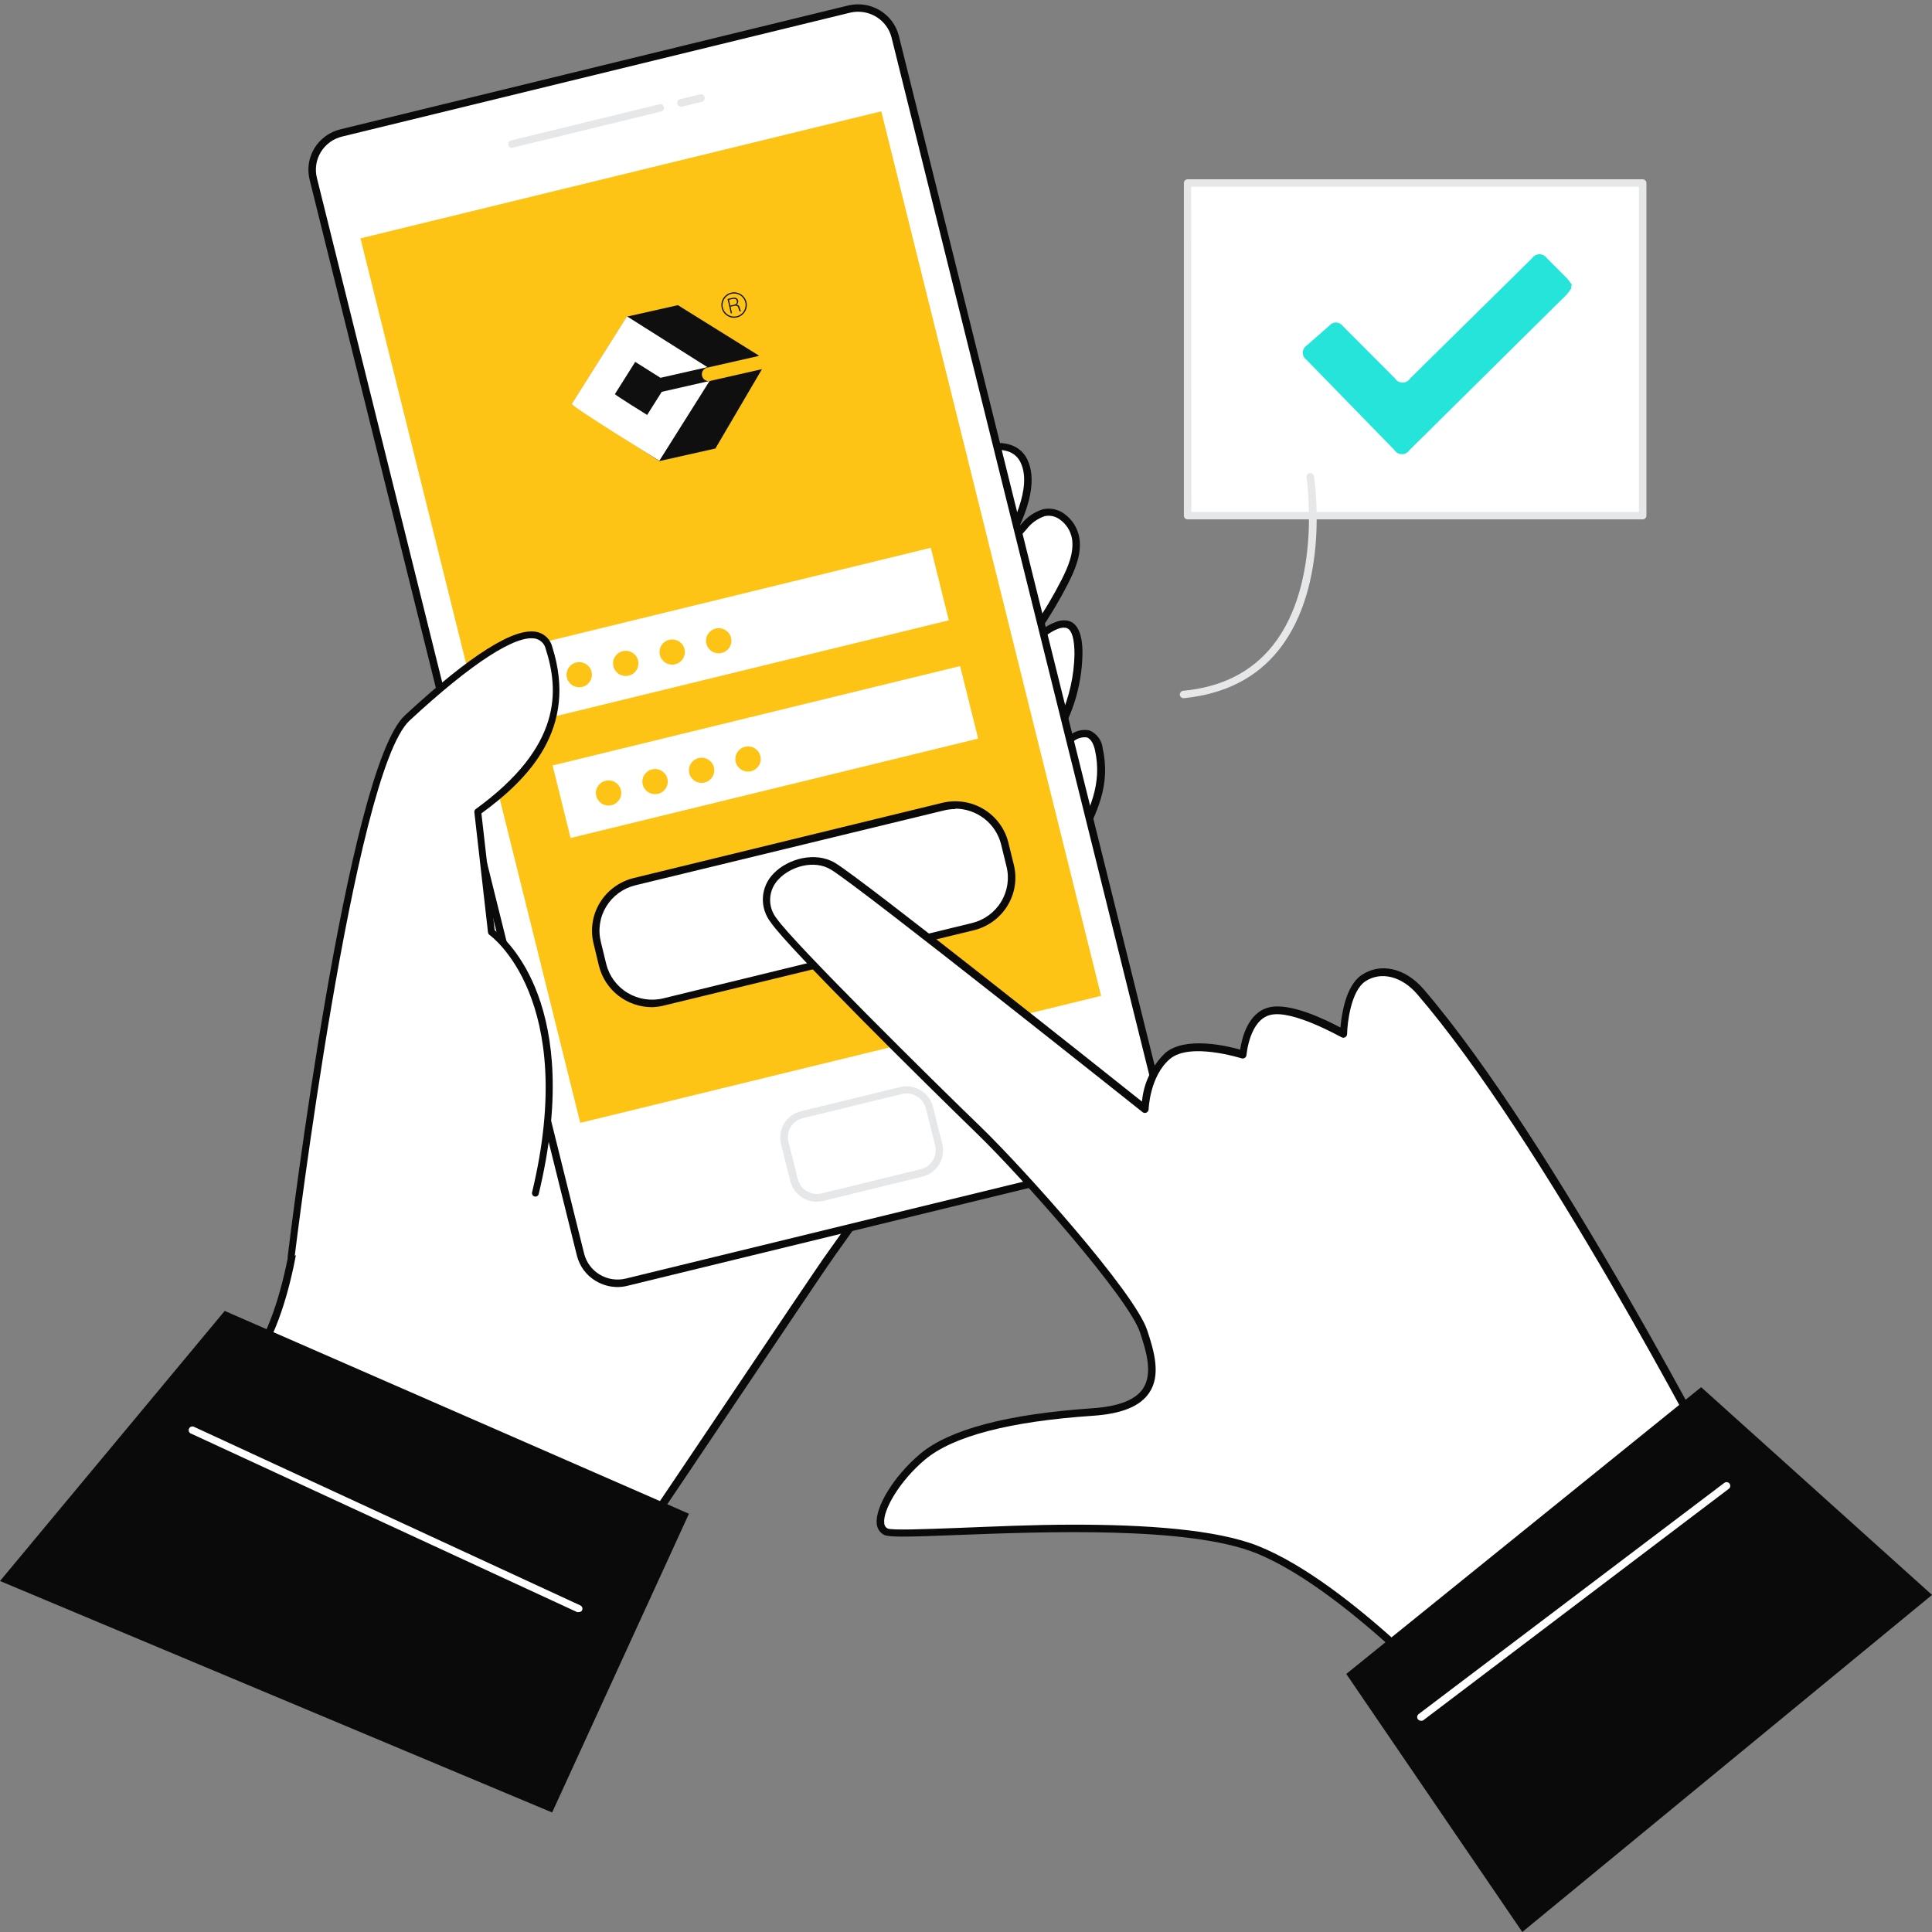 <svg xmlns="http://www.w3.org/2000/svg" width="80" height="80" viewBox="0 0 80 80" fill="none"><rect x="0" y="0" width="80" height="80" fill="#808080" stroke="none"/><path d="M26.506 63.641C20.953 60.949 15.055 59.023 8.975 57.916C12.109 55.857 12.287 50.585 12.812 46.895C14.502 35.051 26.36 27.486 35.581 21.253C36.358 20.711 37.163 20.21 37.992 19.751C38.971 19.231 41.695 17.621 42.41 19.108C43.096 20.539 41.394 23.143 40.546 24.192C41.109 23.362 41.732 22.573 42.41 21.832C42.618 21.555 42.908 21.349 43.239 21.241C43.861 21.099 44.454 21.684 44.547 22.306C44.641 22.927 44.38 23.537 44.094 24.106C43.405 25.451 42.547 26.703 41.54 27.834C42.217 27.073 44.721 24.226 44.669 27.11C44.625 28.927 43.86 30.653 42.54 31.915C43.12 31.411 43.744 30.96 44.404 30.567C44.497 30.494 44.605 30.442 44.719 30.413C44.833 30.384 44.953 30.378 45.069 30.397C45.193 30.457 45.299 30.547 45.377 30.658C45.455 30.77 45.503 30.899 45.517 31.035C45.933 32.881 44.895 34.205 44.187 35.784C43.634 37.015 43.311 38.172 42.606 39.357C40.058 43.648 37.355 47.864 34.441 51.918C33.689 52.949 26.544 63.66 26.506 63.641Z" fill="white"></path><path d="M26.498 63.798C26.477 63.797 26.456 63.791 26.439 63.78C20.899 61.093 15.014 59.171 8.947 58.067C8.918 58.062 8.89 58.047 8.868 58.026C8.847 58.005 8.832 57.978 8.826 57.948C8.819 57.919 8.822 57.888 8.833 57.86C8.844 57.832 8.864 57.808 8.888 57.79C11.526 56.057 12.039 51.868 12.452 48.501C12.52 47.935 12.586 47.39 12.66 46.873C14.294 35.417 25.451 27.898 34.408 21.853L35.486 21.127C36.266 20.581 37.075 20.077 37.909 19.616L38.127 19.499C39.059 19 40.764 18.074 41.827 18.415C41.983 18.462 42.128 18.541 42.251 18.647C42.374 18.753 42.473 18.884 42.541 19.031C42.911 19.803 42.65 20.838 42.215 21.786C42.234 21.761 42.255 21.739 42.277 21.715C42.51 21.415 42.832 21.195 43.197 21.084C43.344 21.054 43.496 21.054 43.643 21.085C43.79 21.116 43.929 21.176 44.051 21.262C44.221 21.381 44.366 21.531 44.477 21.706C44.587 21.88 44.661 22.075 44.694 22.278C44.794 22.937 44.526 23.574 44.225 24.168C43.878 24.845 43.489 25.499 43.06 26.128C43.526 25.784 43.961 25.599 44.303 25.728C44.645 25.858 44.837 26.319 44.822 27.107C44.793 28.454 44.373 29.764 43.613 30.881C43.846 30.721 44.079 30.573 44.318 30.428C44.43 30.343 44.558 30.283 44.694 30.251C44.831 30.22 44.973 30.217 45.111 30.244C45.262 30.308 45.394 30.411 45.49 30.544C45.587 30.676 45.646 30.832 45.66 30.995C46.002 32.512 45.415 33.663 44.794 34.882C44.635 35.19 44.483 35.513 44.322 35.842C44.129 36.27 43.961 36.698 43.8 37.113C43.51 37.913 43.153 38.687 42.734 39.428C39.969 44.088 37.297 48.2 34.563 52.001C34.2 52.509 32.273 55.386 30.409 58.157L27.812 62.019C26.771 63.558 26.607 63.798 26.498 63.798ZM9.361 57.833C15.283 58.943 21.03 60.831 26.448 63.447C26.808 62.933 28.495 60.422 30.133 57.987C31.997 55.217 33.923 52.339 34.293 51.832C37.02 48.037 39.686 43.931 42.448 39.283C42.859 38.555 43.208 37.794 43.492 37.009C43.654 36.593 43.824 36.159 44.02 35.725C44.169 35.39 44.331 35.067 44.495 34.753C45.095 33.583 45.657 32.481 45.34 31.059C45.294 30.853 45.194 30.595 44.999 30.533C44.903 30.523 44.806 30.531 44.714 30.558C44.622 30.585 44.536 30.63 44.461 30.69C43.81 31.079 43.195 31.524 42.622 32.02C42.591 32.044 42.552 32.056 42.513 32.053C42.473 32.05 42.436 32.032 42.41 32.003C42.383 31.974 42.369 31.936 42.37 31.896C42.37 31.857 42.386 31.82 42.414 31.792C43.055 31.183 43.568 30.455 43.925 29.65C44.281 28.845 44.474 27.977 44.492 27.098C44.492 26.483 44.393 26.098 44.182 26.012C43.775 25.858 42.939 26.485 41.675 27.892L41.647 27.926C41.632 27.94 41.615 27.952 41.596 27.96C41.577 27.968 41.557 27.971 41.536 27.971C41.516 27.971 41.495 27.968 41.477 27.96C41.458 27.952 41.44 27.94 41.426 27.926C41.411 27.912 41.399 27.895 41.391 27.877C41.383 27.858 41.379 27.838 41.379 27.818C41.379 27.798 41.383 27.778 41.391 27.76C41.399 27.741 41.411 27.724 41.426 27.71C42.423 26.591 43.272 25.35 43.952 24.017C44.231 23.469 44.477 22.884 44.39 22.312C44.363 22.151 44.303 21.996 44.215 21.858C44.127 21.719 44.013 21.599 43.877 21.506C43.789 21.441 43.688 21.396 43.581 21.373C43.474 21.35 43.363 21.35 43.256 21.373C42.957 21.476 42.697 21.665 42.507 21.915C42.116 22.349 41.737 22.798 41.382 23.263C41.007 23.832 40.693 24.223 40.656 24.27C40.63 24.3 40.594 24.32 40.554 24.325C40.514 24.33 40.474 24.32 40.441 24.297C40.408 24.274 40.386 24.239 40.379 24.2C40.372 24.161 40.381 24.121 40.404 24.088C40.646 23.728 40.901 23.377 41.165 23.035C41.967 21.804 42.737 20.148 42.262 19.157C42.212 19.046 42.139 18.947 42.047 18.866C41.956 18.785 41.848 18.725 41.73 18.689C40.798 18.382 39.093 19.305 38.276 19.751L38.058 19.868C37.235 20.333 36.437 20.842 35.669 21.392L34.591 22.118C25.678 28.126 14.583 35.605 12.968 46.925C12.893 47.44 12.828 47.984 12.759 48.547C12.349 51.838 11.859 55.916 9.361 57.833Z" fill="#0A0A0A"></path><path d="M35.156 0.374L14.129 5.502C13.281 5.709 12.763 6.558 12.972 7.398L24.041 51.944C24.25 52.784 25.107 53.297 25.955 53.09L46.981 47.962C47.829 47.755 48.347 46.907 48.139 46.066L37.069 1.521C36.861 0.681 36.004 0.168 35.156 0.374Z" fill="white"></path><path d="M25.57 53.294C25.253 53.292 24.943 53.206 24.672 53.044C24.476 52.928 24.306 52.774 24.171 52.592C24.036 52.41 23.939 52.202 23.886 51.982L12.82 7.437C12.71 6.994 12.782 6.526 13.02 6.136C13.259 5.746 13.643 5.465 14.09 5.356L35.117 0.228C35.565 0.12 36.037 0.191 36.431 0.427C36.826 0.663 37.109 1.044 37.22 1.487L48.287 46.033C48.396 46.477 48.323 46.945 48.084 47.335C47.845 47.726 47.46 48.007 47.013 48.117L25.986 53.241C25.85 53.276 25.71 53.293 25.57 53.294ZM35.536 0.487C35.42 0.487 35.305 0.5 35.192 0.527L14.165 5.655C13.798 5.744 13.482 5.974 13.286 6.295C13.09 6.615 13.031 6.999 13.121 7.363L24.187 51.908C24.278 52.272 24.51 52.585 24.834 52.779C25.157 52.973 25.545 53.032 25.912 52.943L46.938 47.818C47.306 47.728 47.622 47.497 47.818 47.176C48.014 46.856 48.075 46.471 47.985 46.107L36.919 1.561C36.843 1.255 36.666 0.982 36.415 0.787C36.164 0.593 35.855 0.487 35.536 0.487Z" fill="#0A0A0A"></path><path d="M36.492 4.61L14.926 9.87L24.027 46.495L45.594 41.236L36.492 4.61Z" fill="#FDC315"></path><g clip-path="url(#clip0_1602_7479)"><path d="M29.405 15.773C29.254 15.808 29.103 15.713 29.069 15.561C29.034 15.409 29.129 15.259 29.281 15.224L31.422 14.738L31.418 14.72L28.07 12.636L25.964 13.11L23.674 16.744L27.303 19.092L29.623 18.572L31.548 15.291L31.547 15.287L29.405 15.773Z" fill="#0F0F0F"></path><path d="M27.401 16.225L26.797 17.182C26.797 17.182 25.471 16.359 25.462 16.319L26.303 14.985L27.349 15.644L29.292 15.203L25.962 13.099L23.672 16.733C23.696 16.838 27.301 19.081 27.301 19.081L29.383 15.774L27.401 16.225Z" fill="white"></path><path d="M30.28 12.118C29.999 12.182 29.819 12.462 29.884 12.748C29.948 13.029 30.228 13.209 30.513 13.144C30.795 13.08 30.975 12.8 30.91 12.515C30.845 12.229 30.562 12.054 30.28 12.118ZM30.503 13.097C30.246 13.155 29.989 12.993 29.931 12.737C29.873 12.48 30.035 12.223 30.291 12.165C30.547 12.107 30.805 12.269 30.863 12.525C30.921 12.782 30.759 13.039 30.503 13.097ZM30.642 12.792L30.629 12.734C30.621 12.698 30.607 12.671 30.583 12.649C30.56 12.628 30.531 12.62 30.492 12.617C30.523 12.599 30.544 12.575 30.556 12.546C30.568 12.516 30.573 12.485 30.566 12.456C30.554 12.402 30.527 12.366 30.488 12.345C30.448 12.323 30.395 12.32 30.33 12.335L30.127 12.381L30.263 12.977L30.31 12.966L30.249 12.699L30.415 12.661C30.459 12.651 30.493 12.655 30.52 12.671C30.55 12.687 30.568 12.714 30.576 12.75L30.588 12.804C30.592 12.822 30.6 12.839 30.608 12.857C30.615 12.874 30.626 12.887 30.638 12.892L30.689 12.88L30.686 12.869C30.673 12.861 30.663 12.852 30.657 12.838C30.65 12.824 30.646 12.81 30.642 12.792ZM30.387 12.622L30.239 12.655L30.184 12.414L30.336 12.379C30.386 12.368 30.425 12.37 30.455 12.386C30.485 12.402 30.503 12.428 30.512 12.468C30.52 12.504 30.516 12.536 30.495 12.563C30.479 12.59 30.441 12.61 30.387 12.622Z" fill="#0F0F0F"></path></g><path d="M37.305 45.147L33.202 46.148C32.681 46.275 32.362 46.797 32.49 47.314L32.876 48.868C33.005 49.384 33.532 49.7 34.053 49.573L38.156 48.572C38.677 48.445 38.996 47.923 38.868 47.407L38.481 45.852C38.353 45.336 37.826 45.02 37.305 45.147Z" fill="white"></path><path d="M33.818 49.76C33.565 49.76 33.32 49.675 33.122 49.521C32.924 49.366 32.784 49.151 32.724 48.908L32.336 47.353C32.269 47.067 32.319 46.766 32.474 46.516C32.629 46.265 32.877 46.085 33.165 46.014L37.269 45.014C37.559 44.944 37.866 44.991 38.121 45.145C38.377 45.298 38.561 45.546 38.633 45.833L39.018 47.372C39.09 47.66 39.042 47.964 38.888 48.217C38.733 48.47 38.482 48.652 38.192 48.723L34.097 49.726C34.006 49.749 33.912 49.76 33.818 49.76ZM37.546 45.276C37.479 45.276 37.412 45.285 37.347 45.3L33.246 46.301C33.142 46.326 33.044 46.371 32.957 46.434C32.871 46.497 32.798 46.576 32.742 46.667C32.687 46.758 32.65 46.86 32.634 46.966C32.618 47.071 32.623 47.179 32.649 47.283L33.035 48.822C33.06 48.925 33.106 49.022 33.169 49.108C33.233 49.194 33.313 49.266 33.404 49.321C33.496 49.376 33.598 49.413 33.704 49.429C33.81 49.446 33.918 49.441 34.023 49.416L38.123 48.415C38.228 48.39 38.326 48.345 38.413 48.282C38.499 48.219 38.572 48.14 38.628 48.049C38.684 47.958 38.721 47.857 38.737 47.752C38.753 47.647 38.749 47.54 38.723 47.437L38.338 45.898C38.312 45.794 38.267 45.697 38.203 45.612C38.14 45.526 38.06 45.454 37.968 45.399C37.839 45.318 37.689 45.275 37.536 45.276H37.546Z" fill="#E6E7E8"></path><path d="M21.191 6.123C21.157 6.12 21.125 6.107 21.099 6.086C21.074 6.064 21.056 6.035 21.048 6.002C21.043 5.983 21.042 5.962 21.045 5.942C21.048 5.922 21.055 5.902 21.066 5.885C21.076 5.867 21.09 5.852 21.107 5.84C21.124 5.828 21.143 5.819 21.163 5.815L27.302 4.319C27.322 4.314 27.342 4.313 27.362 4.315C27.383 4.318 27.402 4.325 27.42 4.335C27.437 4.346 27.453 4.359 27.465 4.375C27.477 4.392 27.486 4.41 27.491 4.43C27.501 4.47 27.494 4.512 27.472 4.547C27.451 4.582 27.416 4.607 27.376 4.617L21.237 6.113L21.191 6.123Z" fill="#E6E7E8"></path><path d="M28.195 4.414C28.16 4.414 28.126 4.403 28.099 4.382C28.072 4.36 28.053 4.331 28.045 4.297C28.036 4.258 28.042 4.216 28.063 4.181C28.084 4.146 28.118 4.12 28.157 4.109L28.984 3.909C29.025 3.9 29.068 3.906 29.104 3.928C29.14 3.95 29.166 3.986 29.176 4.026C29.186 4.067 29.179 4.11 29.157 4.146C29.135 4.182 29.099 4.207 29.058 4.217L28.232 4.42L28.195 4.414Z" fill="#E6E7E8"></path><path d="M39.05 33.386L26.271 36.503C25.14 36.779 24.448 37.911 24.727 39.032L24.953 39.94C25.231 41.061 26.374 41.746 27.505 41.47L40.284 38.353C41.415 38.078 42.107 36.945 41.828 35.825L41.602 34.916C41.324 33.795 40.181 33.11 39.05 33.386Z" fill="white"></path><path d="M26.996 41.705C26.49 41.704 26 41.535 25.602 41.226C25.205 40.916 24.923 40.484 24.802 39.997L24.579 39.074C24.436 38.496 24.53 37.886 24.841 37.378C25.151 36.869 25.652 36.503 26.235 36.359L39.016 33.244C39.304 33.174 39.604 33.161 39.898 33.205C40.191 33.249 40.473 33.351 40.727 33.503C40.982 33.655 41.203 33.856 41.379 34.093C41.555 34.33 41.682 34.599 41.753 34.885L41.98 35.808C42.123 36.385 42.028 36.995 41.718 37.503C41.407 38.012 40.906 38.377 40.324 38.52L27.543 41.625C27.364 41.673 27.181 41.7 26.996 41.705ZM39.56 33.5C39.401 33.501 39.244 33.521 39.091 33.558L26.309 36.658C26.06 36.718 25.825 36.827 25.618 36.977C25.412 37.128 25.237 37.318 25.104 37.535C24.971 37.753 24.883 37.994 24.845 38.245C24.806 38.497 24.818 38.753 24.88 39L25.104 39.923C25.229 40.421 25.548 40.85 25.991 41.115C26.434 41.38 26.965 41.461 27.468 41.339L40.249 38.221C40.752 38.098 41.184 37.783 41.452 37.344C41.72 36.906 41.801 36.38 41.678 35.882L41.452 34.959C41.346 34.54 41.103 34.168 40.761 33.901C40.418 33.634 39.995 33.487 39.56 33.484V33.5Z" fill="#0A0A0A"></path><path d="M38.542 22.682L21.666 26.798L22.412 29.801L39.288 25.686L38.542 22.682Z" fill="white"></path><path d="M23.984 28.458C24.274 28.458 24.509 28.225 24.509 27.938C24.509 27.651 24.274 27.418 23.984 27.418C23.694 27.418 23.459 27.651 23.459 27.938C23.459 28.225 23.694 28.458 23.984 28.458Z" fill="#FDC315"></path><path d="M25.91 27.991C26.2 27.991 26.435 27.758 26.435 27.47C26.435 27.183 26.2 26.95 25.91 26.95C25.62 26.95 25.385 27.183 25.385 27.47C25.385 27.758 25.62 27.991 25.91 27.991Z" fill="#FDC315"></path><path d="M27.834 27.52C28.124 27.52 28.359 27.287 28.359 26.999C28.359 26.712 28.124 26.479 27.834 26.479C27.544 26.479 27.309 26.712 27.309 26.999C27.309 27.287 27.544 27.52 27.834 27.52Z" fill="#FDC315"></path><path d="M29.759 27.052C30.049 27.052 30.285 26.819 30.285 26.532C30.285 26.244 30.049 26.012 29.759 26.012C29.469 26.012 29.234 26.244 29.234 26.532C29.234 26.819 29.469 27.052 29.759 27.052Z" fill="#FDC315"></path><path d="M39.756 27.58L22.881 31.696L23.627 34.7L40.503 30.584L39.756 27.58Z" fill="white"></path><path d="M25.199 33.355C25.489 33.355 25.724 33.122 25.724 32.835C25.724 32.548 25.489 32.315 25.199 32.315C24.909 32.315 24.674 32.548 24.674 32.835C24.674 33.122 24.909 33.355 25.199 33.355Z" fill="#FDC315"></path><path d="M27.125 32.884C27.415 32.884 27.65 32.651 27.65 32.364C27.65 32.077 27.415 31.844 27.125 31.844C26.835 31.844 26.6 32.077 26.6 32.364C26.6 32.651 26.835 32.884 27.125 32.884Z" fill="#FDC315"></path><path d="M29.052 32.416C29.342 32.416 29.577 32.184 29.577 31.896C29.577 31.609 29.342 31.376 29.052 31.376C28.762 31.376 28.527 31.609 28.527 31.896C28.527 32.184 28.762 32.416 29.052 32.416Z" fill="#FDC315"></path><path d="M30.974 31.949C31.264 31.949 31.499 31.716 31.499 31.429C31.499 31.141 31.264 30.908 30.974 30.908C30.684 30.908 30.449 31.141 30.449 31.429C30.449 31.716 30.684 31.949 30.974 31.949Z" fill="#FDC315"></path><path d="M12.06 52.029C12.06 52.029 14.487 31.921 16.864 29.72C19.691 27.107 22.266 25.334 22.739 26.827C23.211 28.32 23.649 30.81 19.784 33.598L20.349 38.575C20.349 38.575 24.155 41.188 22.173 49.4" fill="white"></path><path d="M12.061 52.17H12.039C12.002 52.166 11.968 52.146 11.944 52.117C11.921 52.088 11.911 52.05 11.915 52.013C12.014 51.191 14.376 31.832 16.765 29.622C19.499 27.095 21.354 25.928 22.273 26.178C22.419 26.218 22.552 26.296 22.657 26.404C22.762 26.513 22.835 26.647 22.87 26.793C23.941 30.179 21.882 32.257 19.934 33.681L20.484 38.517C20.962 38.88 24.181 41.662 22.307 49.44C22.303 49.458 22.296 49.475 22.285 49.49C22.274 49.506 22.26 49.519 22.244 49.528C22.228 49.538 22.21 49.544 22.192 49.547C22.174 49.55 22.155 49.549 22.136 49.545C22.1 49.535 22.069 49.513 22.049 49.481C22.03 49.45 22.023 49.412 22.031 49.376C23.966 41.348 20.303 38.735 20.266 38.711C20.25 38.699 20.236 38.683 20.226 38.666C20.216 38.648 20.21 38.629 20.207 38.609L19.642 33.632C19.639 33.608 19.642 33.583 19.652 33.56C19.662 33.538 19.678 33.518 19.698 33.503C23.298 30.893 23.14 28.578 22.599 26.876C22.577 26.777 22.529 26.685 22.459 26.61C22.389 26.536 22.3 26.481 22.202 26.452C21.403 26.242 19.542 27.443 16.96 29.837C14.646 31.976 12.223 51.856 12.198 52.056C12.192 52.088 12.175 52.117 12.15 52.138C12.125 52.158 12.094 52.17 12.061 52.17Z" fill="#0A0A0A"></path><path d="M0 65.466L9.305 54.282L28.527 62.681L22.863 75.051L0 65.466Z" fill="#0A0A0A"></path><path d="M71.491 61.515C71.491 61.515 64.258 47.415 58.809 41.062C58.063 40.194 57.116 40.05 56.444 40.499C55.655 41.028 55.624 42.804 55.624 42.804C55.624 42.804 53.555 41.616 52.564 41.862C51.573 42.109 51.458 43.663 51.458 43.663C51.458 43.663 49.249 42.94 48.351 43.718C47.453 44.497 47.419 45.916 47.419 45.916C47.419 45.916 35.772 36.642 34.489 35.858C33.206 35.073 30.904 36.473 32.041 38.111C32.746 39.132 38.624 44.931 40.525 46.775C42.427 48.618 46.851 53.62 47.36 55.085C47.87 56.55 48.277 58.234 45.257 58.44C42.237 58.646 39.55 59.178 38.226 60.286C36.903 61.395 36.033 63.072 36.695 63.401C37.356 63.731 48.031 62.521 52.086 64.158C56.14 65.796 61.406 71.785 61.406 71.785L71.491 61.515Z" fill="white"></path><path d="M61.403 71.951C61.381 71.951 61.36 71.946 61.34 71.937C61.321 71.928 61.303 71.915 61.288 71.899C61.235 71.838 55.988 65.919 52.017 64.315C49.24 63.192 43.241 63.423 39.656 63.561C37.714 63.635 36.859 63.663 36.617 63.561C36.53 63.518 36.455 63.453 36.401 63.373C36.346 63.292 36.314 63.199 36.306 63.103C36.223 62.401 37.033 61.096 38.111 60.194C39.32 59.185 41.715 58.554 45.235 58.313C46.307 58.24 47.013 57.969 47.326 57.504C47.733 56.889 47.488 56.017 47.202 55.162C46.724 53.746 42.399 48.825 40.417 46.904C38.435 44.983 32.625 39.243 31.923 38.203C31.687 37.907 31.569 37.536 31.59 37.16C31.612 36.784 31.772 36.429 32.041 36.162C32.619 35.565 33.75 35.239 34.579 35.731C35.772 36.455 45.602 44.272 47.286 45.614C47.354 44.852 47.694 44.14 48.246 43.605C49.063 42.903 50.775 43.297 51.353 43.463C51.418 43.017 51.663 41.924 52.552 41.712C53.44 41.499 54.938 42.247 55.506 42.549C55.55 42.023 55.718 40.819 56.383 40.373C57.166 39.846 58.197 40.083 58.952 40.964C64.352 47.255 71.581 61.302 71.656 61.444C71.67 61.473 71.674 61.505 71.669 61.537C71.665 61.569 71.65 61.599 71.628 61.622L61.54 71.905C61.522 71.922 61.5 71.935 61.477 71.943C61.453 71.951 61.428 71.954 61.403 71.951ZM44.462 63.133C47.354 63.133 50.365 63.315 52.129 64.029C55.895 65.549 60.605 70.677 61.409 71.57L71.301 61.487C70.646 60.222 63.83 47.15 58.688 41.173C58.045 40.422 57.178 40.207 56.532 40.638C55.941 41.038 55.789 42.346 55.78 42.82C55.779 42.846 55.772 42.872 55.758 42.895C55.745 42.917 55.725 42.936 55.702 42.949C55.679 42.962 55.652 42.969 55.624 42.969C55.597 42.969 55.57 42.962 55.547 42.949C55.525 42.949 53.521 41.795 52.602 42.026C51.732 42.241 51.617 43.675 51.614 43.688C51.612 43.711 51.605 43.733 51.593 43.753C51.581 43.773 51.565 43.791 51.546 43.804C51.526 43.817 51.504 43.825 51.481 43.829C51.458 43.832 51.434 43.83 51.412 43.823C51.39 43.823 49.274 43.14 48.442 43.851C47.609 44.562 47.562 45.919 47.562 45.934C47.561 45.963 47.552 45.991 47.536 46.015C47.52 46.038 47.498 46.057 47.472 46.07C47.446 46.082 47.417 46.087 47.389 46.084C47.36 46.081 47.333 46.069 47.311 46.051C47.193 45.959 35.666 36.775 34.408 36.008C33.712 35.587 32.749 35.879 32.258 36.39C32.039 36.605 31.908 36.894 31.891 37.199C31.874 37.505 31.973 37.806 32.168 38.043C32.858 39.043 38.693 44.814 40.634 46.685C42.414 48.412 46.966 53.497 47.497 55.066C47.808 55.99 48.072 56.959 47.584 57.676C47.208 58.233 46.447 58.544 45.254 58.624C41.802 58.858 39.469 59.468 38.313 60.431C37.235 61.333 36.552 62.546 36.614 63.069C36.614 63.114 36.627 63.159 36.651 63.198C36.675 63.237 36.71 63.269 36.751 63.29C36.928 63.373 38.245 63.321 39.64 63.269C41.035 63.217 42.71 63.133 44.462 63.133Z" fill="#0A0A0A"></path><path d="M70.441 57.44L55.746 69.314L63.035 80L80.001 66.042L70.441 57.44Z" fill="#0A0A0A"></path><path d="M68.02 7.578H49.178V21.352H68.02V7.578Z" fill="white"></path><path d="M68.019 21.506H49.177C49.136 21.506 49.096 21.489 49.067 21.46C49.038 21.431 49.022 21.392 49.022 21.352V7.578C49.022 7.537 49.038 7.498 49.067 7.469C49.096 7.441 49.136 7.424 49.177 7.424H68.019C68.061 7.424 68.1 7.441 68.129 7.469C68.159 7.498 68.175 7.537 68.175 7.578V21.352C68.175 21.392 68.159 21.431 68.129 21.46C68.1 21.489 68.061 21.506 68.019 21.506ZM49.332 21.198H67.864V7.732H49.32L49.332 21.198Z" fill="#E6E7E8"></path><path d="M65.055 11.952C65.001 12.038 64.939 12.12 64.872 12.198L58.364 18.637C58.331 18.689 58.285 18.732 58.23 18.762C58.176 18.792 58.115 18.807 58.053 18.807C57.991 18.807 57.93 18.792 57.875 18.762C57.821 18.732 57.775 18.689 57.742 18.637L54.089 14.888C54.042 14.854 54.005 14.809 53.98 14.757C53.955 14.706 53.943 14.649 53.946 14.592C53.948 14.534 53.964 14.479 53.992 14.429C54.021 14.379 54.062 14.337 54.11 14.306L55.042 13.488C55.075 13.446 55.117 13.412 55.164 13.389C55.212 13.366 55.264 13.354 55.317 13.354C55.37 13.354 55.423 13.366 55.47 13.389C55.518 13.412 55.56 13.446 55.592 13.488L57.767 15.673C57.8 15.725 57.846 15.768 57.9 15.798C57.955 15.828 58.016 15.843 58.078 15.843C58.14 15.843 58.201 15.828 58.255 15.798C58.31 15.768 58.355 15.725 58.388 15.673L63.446 10.687C63.48 10.638 63.524 10.598 63.577 10.57C63.63 10.543 63.688 10.528 63.748 10.528C63.807 10.528 63.866 10.543 63.918 10.57C63.971 10.598 64.016 10.638 64.049 10.687C64.335 10.973 64.621 11.256 64.903 11.543C64.968 11.619 65.027 11.699 65.08 11.783L65.055 11.952Z" fill="#25E4D9"></path><path d="M49.009 28.911C48.971 28.91 48.934 28.895 48.905 28.869C48.876 28.843 48.858 28.808 48.854 28.769C48.851 28.729 48.864 28.689 48.89 28.659C48.916 28.628 48.953 28.608 48.994 28.603C50.594 28.455 51.849 27.815 52.722 26.704C54.751 24.125 54.107 19.81 54.101 19.767C54.098 19.747 54.099 19.726 54.104 19.707C54.109 19.687 54.118 19.668 54.13 19.652C54.142 19.636 54.157 19.622 54.175 19.612C54.192 19.601 54.212 19.594 54.232 19.591C54.272 19.586 54.314 19.596 54.347 19.62C54.38 19.645 54.402 19.68 54.409 19.721C54.437 19.902 55.08 24.208 52.967 26.892C52.035 28.074 50.709 28.739 49.022 28.911H49.009Z" fill="#E6E7E8"></path><path d="M23.962 66.753C23.941 66.757 23.919 66.757 23.897 66.753L7.919 59.366C7.898 59.359 7.879 59.348 7.863 59.334C7.847 59.319 7.834 59.301 7.825 59.281C7.817 59.261 7.812 59.239 7.813 59.218C7.813 59.196 7.818 59.175 7.827 59.155C7.836 59.135 7.85 59.118 7.866 59.104C7.883 59.089 7.902 59.079 7.923 59.073C7.944 59.066 7.966 59.065 7.988 59.068C8.01 59.07 8.031 59.078 8.05 59.089L24.028 66.476C24.046 66.485 24.063 66.497 24.077 66.512C24.091 66.527 24.102 66.544 24.108 66.564C24.116 66.583 24.119 66.603 24.117 66.624C24.116 66.644 24.111 66.664 24.102 66.682C24.088 66.706 24.067 66.724 24.042 66.737C24.018 66.749 23.99 66.755 23.962 66.753Z" fill="white"></path><path d="M58.837 71.253C58.813 71.253 58.789 71.247 58.768 71.236C58.746 71.226 58.727 71.21 58.713 71.191C58.688 71.159 58.677 71.118 58.683 71.077C58.689 71.037 58.711 71 58.744 70.976L71.398 61.404C71.43 61.379 71.472 61.368 71.512 61.373C71.553 61.378 71.59 61.399 71.615 61.431C71.64 61.464 71.651 61.505 71.646 61.545C71.641 61.585 71.62 61.622 71.587 61.647L58.93 71.237C58.902 71.252 58.869 71.258 58.837 71.253Z" fill="white"></path><defs><clipPath id="clip0_1602_7479"><rect width="8" height="6.148" fill="white" transform="translate(23 13.771) rotate(-12.792)"></rect></clipPath></defs></svg>